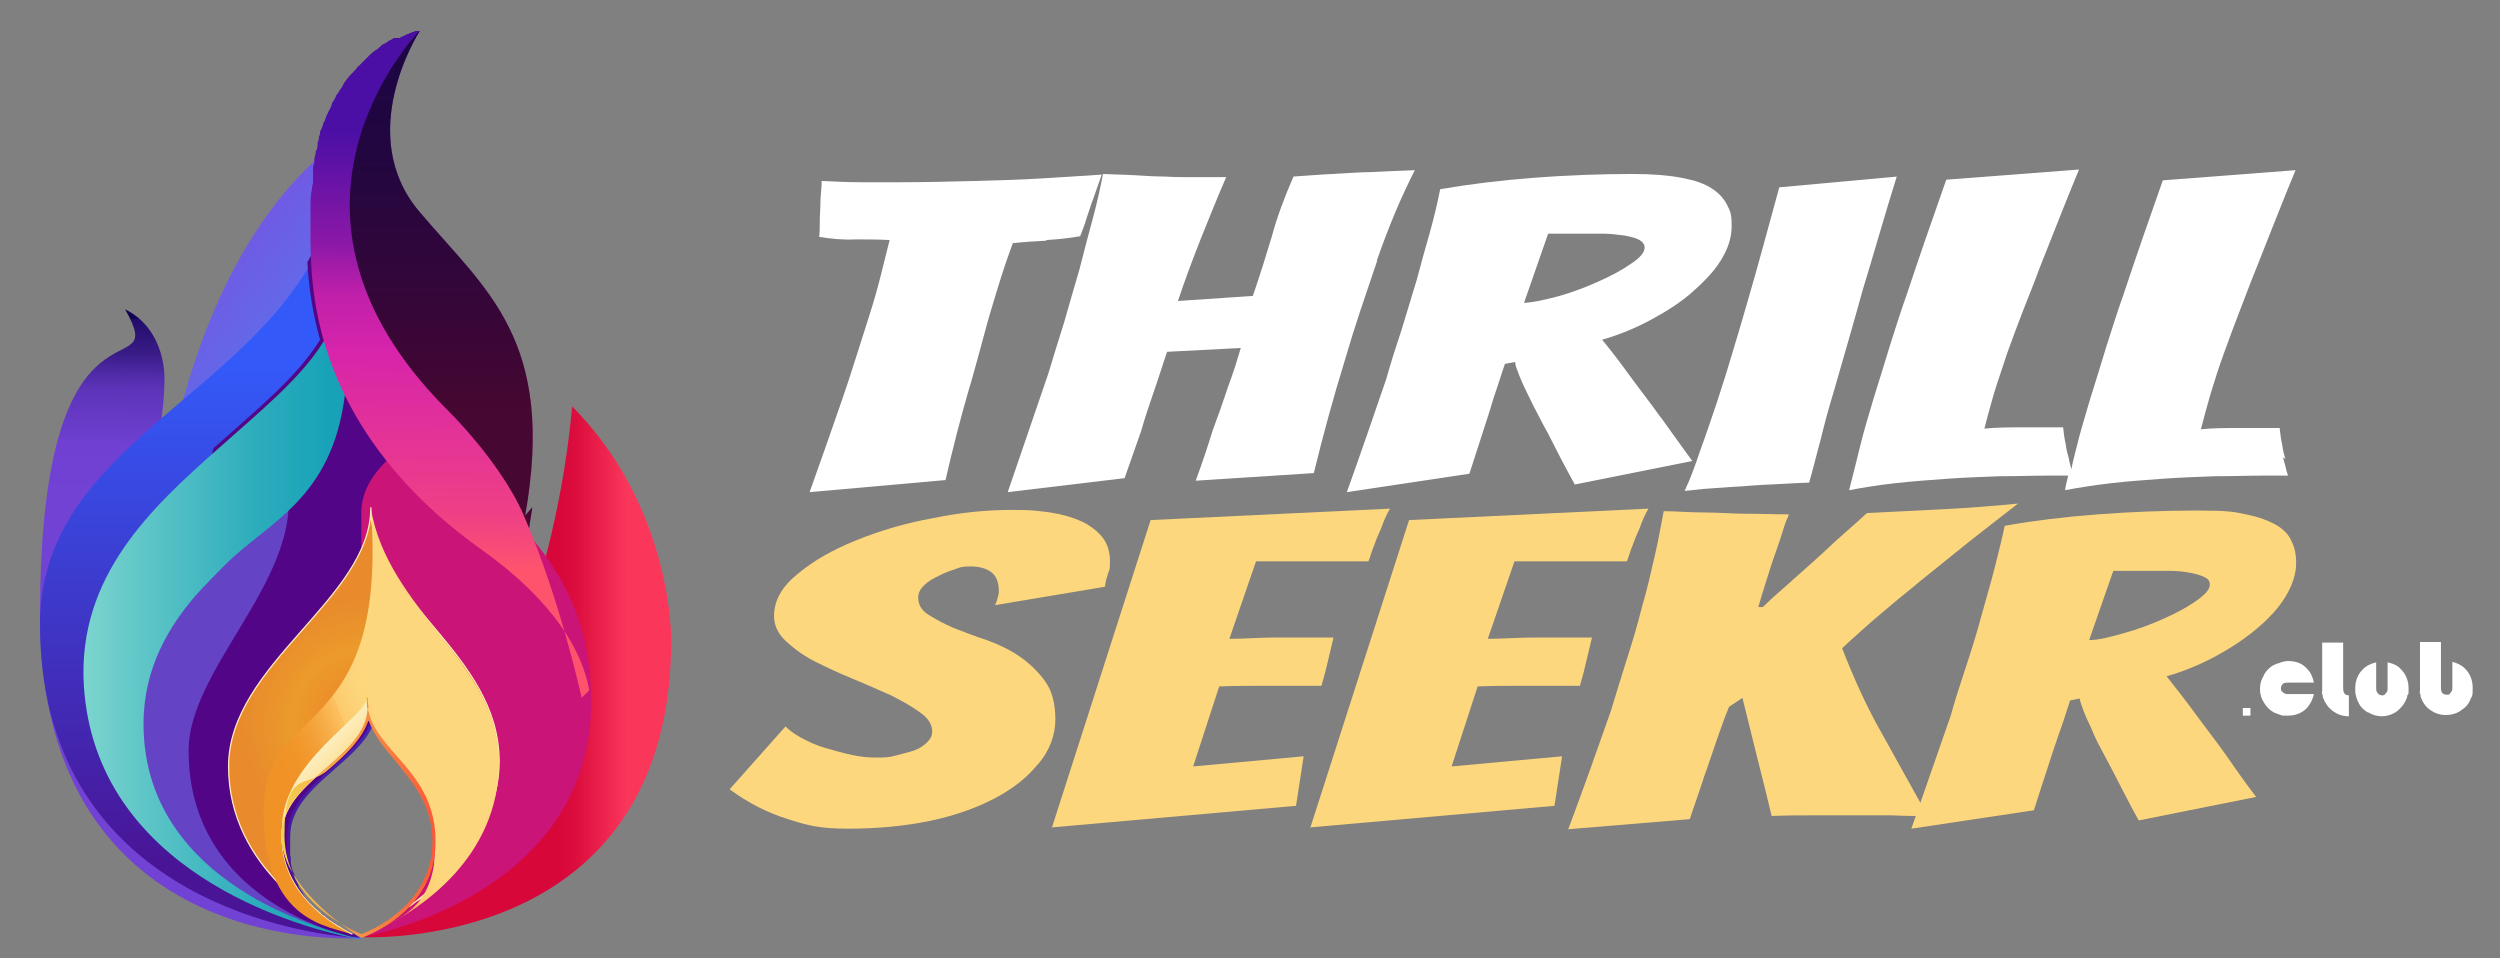 <?xml version="1.0" encoding="UTF-8"?>
<svg xmlns="http://www.w3.org/2000/svg" version="1.1" xmlns:xlink="http://www.w3.org/1999/xlink" viewBox="0 0 393.7 150.9">
  <rect x="0" y="0" width="393.7" height="150.9" fill="#808080" stroke="none"/>
  <defs>
    <style>
      .cls-1 {
        fill: url(#Dégradé_sans_nom_11);
      }

      .cls-2 {
        fill: url(#Dégradé_sans_nom_9);
        stroke: #ffedbf;
        stroke-miterlimit: 10;
      }

      .cls-2, .cls-3 {
        stroke-width: .2px;
      }

      .cls-4 {
        fill: url(#Dégradé_sans_nom_7);
      }

      .cls-5 {
        fill: url(#Dégradé_sans_nom_6);
      }

      .cls-6 {
        fill: url(#Dégradé_sans_nom_13);
      }

      .cls-7 {
        fill: #fff;
      }

      .cls-8 {
        fill: #cb1478;
      }

      .cls-3 {
        fill: none;
        stroke: url(#Dégradé_sans_nom_14);
        stroke-linecap: round;
        stroke-linejoin: round;
      }

      .cls-9 {
        fill: url(#Dégradé_sans_nom_2);
      }

      .cls-10 {
        isolation: isolate;
      }

      .cls-11 {
        fill: url(#Dégradé_sans_nom);
      }

      .cls-12 {
        mix-blend-mode: soft-light;
        opacity: .6;
      }

      .cls-13 {
        fill: url(#Dégradé_sans_nom_4);
      }

      .cls-14 {
        fill: url(#Dégradé_sans_nom_12);
      }

      .cls-15 {
        fill: url(#Dégradé_sans_nom_16);
      }

      .cls-16 {
        fill: url(#Dégradé_sans_nom_3);
      }

      .cls-17 {
        fill: #520587;
      }

      .cls-18 {
        fill: url(#Dégradé_sans_nom_5);
      }

      .cls-19 {
        fill: #fdd77e;
      }

      .cls-20 {
        fill: #6444c5;
      }

      .cls-21 {
        fill: url(#Dégradé_sans_nom_8);
      }
    </style>
    <linearGradient id="Dégradé_sans_nom" data-name="Dégradé sans nom" x1="22.4" y1="92.8" x2="37.2" y2="80.8" gradientTransform="translate(0 151.9) scale(1 -1)" gradientUnits="userSpaceOnUse">
      <stop offset="0" stop-color="#715ae5"/>
      <stop offset="0" stop-color="#6e5ce5"/>
      <stop offset="1" stop-color="#5a72ec"/>
    </linearGradient>
    <linearGradient id="Dégradé_sans_nom_2" data-name="Dégradé sans nom 2" x1="32.3" y1="101.6" x2="32" y2="73.2" gradientTransform="translate(0 151.9) scale(1 -1)" gradientUnits="userSpaceOnUse">
      <stop offset="0" stop-color="#130254"/>
      <stop offset="0" stop-color="#220c68"/>
      <stop offset=".2" stop-color="#3a1c89"/>
      <stop offset=".3" stop-color="#4e2aa5"/>
      <stop offset=".4" stop-color="#5e34ba"/>
      <stop offset=".6" stop-color="#693cc9"/>
      <stop offset=".7" stop-color="#7040d2"/>
      <stop offset="1" stop-color="#7242d5"/>
    </linearGradient>
    <linearGradient id="Dégradé_sans_nom_3" data-name="Dégradé sans nom 3" x1="87.8" y1="46.1" x2="98.8" y2="46.1" gradientTransform="translate(0 151.9) scale(1 -1)" gradientUnits="userSpaceOnUse">
      <stop offset="0" stop-color="#d70739"/>
      <stop offset=".3" stop-color="#dd0f3f"/>
      <stop offset=".7" stop-color="#ee264f"/>
      <stop offset="1" stop-color="#fb365b"/>
    </linearGradient>
    <linearGradient id="Dégradé_sans_nom_4" data-name="Dégradé sans nom 4" x1="33.7" y1="94.1" x2="33.7" y2="6.8" gradientTransform="translate(0 151.9) scale(1 -1)" gradientUnits="userSpaceOnUse">
      <stop offset="0" stop-color="#3359f8"/>
      <stop offset=".9" stop-color="#491496"/>
    </linearGradient>
    <linearGradient id="Dégradé_sans_nom_5" data-name="Dégradé sans nom 5" x1="56.9" y1="4.2" x2="56.9" y2="4.2" gradientTransform="translate(0 151.9) scale(1 -1)" gradientUnits="userSpaceOnUse">
      <stop offset="0" stop-color="#3359f8"/>
      <stop offset="1" stop-color="#491496"/>
    </linearGradient>
    <linearGradient id="Dégradé_sans_nom_6" data-name="Dégradé sans nom 6" x1="66.9" y1="146.3" x2="66.9" y2="87.5" gradientTransform="translate(0 151.9) scale(1 -1)" gradientUnits="userSpaceOnUse">
      <stop offset=".1" stop-color="#4c0fa5"/>
      <stop offset=".3" stop-color="#540fa1"/>
      <stop offset=".5" stop-color="#6b0f97"/>
      <stop offset=".8" stop-color="#901088"/>
      <stop offset="1" stop-color="#ae117c"/>
    </linearGradient>
    <linearGradient id="Dégradé_sans_nom_7" data-name="Dégradé sans nom 7" x1="13.2" y1="55.8" x2="52.3" y2="55.8" gradientTransform="translate(0 151.9) scale(1 -1)" gradientUnits="userSpaceOnUse">
      <stop offset="0" stop-color="#7cd5ce"/>
      <stop offset=".2" stop-color="#63c8c8"/>
      <stop offset=".7" stop-color="#2cacbc"/>
      <stop offset="1" stop-color="#17a2b8"/>
    </linearGradient>
    <linearGradient id="Dégradé_sans_nom_8" data-name="Dégradé sans nom 8" x1="71.2" y1="131" x2="70.6" y2="44.9" gradientTransform="translate(0 151.9) scale(1 -1)" gradientUnits="userSpaceOnUse">
      <stop offset="0" stop-color="#4c0fa5"/>
      <stop offset=".2" stop-color="#8a18a7"/>
      <stop offset=".3" stop-color="#c120aa"/>
      <stop offset=".4" stop-color="#d724ab"/>
      <stop offset=".7" stop-color="#ef4085"/>
      <stop offset=".8" stop-color="#ff536d"/>
    </linearGradient>
    <radialGradient id="Dégradé_sans_nom_9" data-name="Dégradé sans nom 9" cx="57.3" cy="38.3" fx="57.3" fy="38.3" r="28.1" gradientTransform="translate(0 151.9) scale(1 -1)" gradientUnits="userSpaceOnUse">
      <stop offset=".2" stop-color="#ed8d29"/>
      <stop offset=".4" stop-color="#eb9b2b"/>
      <stop offset=".5" stop-color="#ea942b"/>
      <stop offset=".7" stop-color="#e98a2c"/>
    </radialGradient>
    <linearGradient id="Dégradé_sans_nom_16" data-name="Dégradé sans nom 16" x1="39.2" y1="110.4" x2="63.8" y2="123.7" gradientTransform="translate(0 274.7) scale(1 -1.3)" gradientUnits="userSpaceOnUse">
      <stop offset=".3" stop-color="#f19226"/>
      <stop offset=".4" stop-color="#f19529"/>
      <stop offset=".5" stop-color="#f39e35"/>
      <stop offset=".6" stop-color="#f7ad48"/>
      <stop offset=".7" stop-color="#fdc262"/>
      <stop offset=".7" stop-color="#fec768"/>
      <stop offset=".7" stop-color="#fdca6d"/>
      <stop offset=".8" stop-color="#fdd379"/>
      <stop offset=".9" stop-color="#fdd77e"/>
    </linearGradient>
    <linearGradient id="Dégradé_sans_nom_11" data-name="Dégradé sans nom 11" x1="47.4" y1="34.7" x2="57.3" y2="25.5" gradientTransform="translate(0 151.9) scale(1 -1)" gradientUnits="userSpaceOnUse">
      <stop offset="0" stop-color="#feffed"/>
      <stop offset="0" stop-color="#fdfce7"/>
      <stop offset=".2" stop-color="#fdefc1"/>
      <stop offset=".4" stop-color="#fde4a3"/>
      <stop offset=".5" stop-color="#fddd8e"/>
      <stop offset=".7" stop-color="#fdd882"/>
      <stop offset=".9" stop-color="#fdd77e"/>
    </linearGradient>
    <linearGradient id="Dégradé_sans_nom_12" data-name="Dégradé sans nom 12" x1="45.6" y1="14.3" x2="45.6" y2="14.3" gradientTransform="translate(0 151.9) scale(1 -1)" gradientUnits="userSpaceOnUse">
      <stop offset="0" stop-color="#fec768"/>
      <stop offset=".1" stop-color="#fdca6d"/>
      <stop offset=".5" stop-color="#fdd379"/>
      <stop offset=".9" stop-color="#fdd77e"/>
    </linearGradient>
    <linearGradient id="Dégradé_sans_nom_13" data-name="Dégradé sans nom 13" x1="44.3" y1="22.4" x2="68.6" y2="22.4" gradientTransform="translate(0 151.9) scale(1 -1)" gradientUnits="userSpaceOnUse">
      <stop offset="0" stop-color="#f2d151"/>
      <stop offset="1" stop-color="#fc5737"/>
    </linearGradient>
    <linearGradient id="Dégradé_sans_nom_14" data-name="Dégradé sans nom 14" x1="57.7" y1="41.3" x2="58" y2="41.3" gradientTransform="translate(0 151.9) scale(1 -1)" gradientUnits="userSpaceOnUse">
      <stop offset="0" stop-color="#f2d151"/>
      <stop offset="1" stop-color="#fc5737"/>
    </linearGradient>
  </defs>
  <!-- Generator: Adobe Illustrator 28.7.1, SVG Export Plug-In . SVG Version: 1.2.0 Build 142)  -->
  <g>
    <g id="Calque_1">
      <g class="cls-10">
        <g id="Calque_1-2" data-name="Calque_1">
          <g>
            <path class="cls-7" d="M359.9,72.3c-.2-.7-.4-1.4-.5-2.3-.2-.8-.3-1.7-.4-2.6-1.7,0-3.8,0-6,0-2.3,0-4.4,0-6.4.2.4-1.6.9-3.4,1.5-5.5.6-2,1.3-4.2,2.1-6.4.8-2.2,1.6-4.4,2.5-6.7s1.7-4.5,2.6-6.7c2-5,4-10.2,6.2-15.5l-20.9,1.6c-2.2,6.2-4.3,12.3-6.3,18.3-.9,2.5-1.7,5.1-2.6,7.9-.8,2.7-1.7,5.5-2.5,8.1-.8,2.7-1.6,5.3-2.2,7.8-.3,1.2-.6,2.3-.8,3.4-.1-.5-.3-1-.4-1.7-.2-.7-.4-1.4-.5-2.3-.2-.8-.3-1.7-.4-2.6-1.8,0-3.8,0-6,0-2.3,0-4.4,0-6.4.2.4-1.6.9-3.4,1.5-5.5.6-2,1.4-4.2,2.1-6.4.8-2.2,1.6-4.4,2.5-6.7.9-2.3,1.8-4.5,2.6-6.7,2-5,4-10.2,6.2-15.5l-20.9,1.6c-2.2,6.2-4.3,12.3-6.3,18.3-.9,2.5-1.7,5.1-2.6,7.9-.8,2.7-1.7,5.5-2.5,8.1-.8,2.7-1.6,5.3-2.2,7.8-.6,2.5-1.2,4.8-1.7,6.8,2.1-.4,4.5-.8,7.2-1.1,2.7-.3,5.4-.5,8.2-.7s5.5-.3,8.3-.4c2.7,0,5.4-.1,7.8-.1s1.2,0,1.8,0c.4,0,.8,0,1.2,0-.2.8-.4,1.6-.5,2.3,2.1-.4,4.6-.8,7.2-1.1,2.6-.3,5.4-.5,8.1-.7,2.8-.2,5.5-.3,8.3-.4,2.7,0,5.3-.1,7.8-.1s1.2,0,1.9,0c.6,0,1.2,0,1.8,0,0-.2-.2-.5-.3-1.1-.1-.5-.3-1.1-.5-1.8h0Z"/>
            <path class="cls-7" d="M298.8,27.8l-18.6,1.7c-1.7,6.2-3.3,12.2-5,18-.7,2.5-1.5,5.1-2.3,7.8-.8,2.7-1.6,5.3-2.5,8-.9,2.6-1.7,5.1-2.6,7.5-.8,2.4-1.6,4.6-2.5,6.5.2,0,1.1-.1,2.9-.3,1.8-.1,3.8-.3,6-.4,2.2-.2,4.4-.3,6.5-.4s3.5-.2,4.2-.2c.6-2,1.1-4.2,1.8-6.7.6-2.5,1.3-5.1,2.1-7.7.8-2.7,1.5-5.3,2.3-8,.8-2.7,1.5-5.3,2.2-7.8,1.8-5.9,3.5-11.9,5.4-18h0Z"/>
            <path class="cls-7" d="M261.5,65.7c-1.4-2-3-4-4.6-6.2-1.6-2.2-3.1-4.2-4.6-6,2.8-.8,5.4-1.9,7.8-3.2,2.4-1.3,4.6-2.7,6.4-4.3s3.4-3.2,4.5-5c1.1-1.8,1.7-3.5,1.7-5.4s-.2-2.3-.7-3.3c-.5-1-1.3-1.9-2.4-2.6-1.2-.8-2.7-1.3-4.8-1.7s-4.6-.6-7.7-.6c-5.2,0-10.4.2-15.6.6-5.2.4-10.1,1-14.7,1.8-.4,2-.9,4.2-1.6,6.7-.7,2.4-1.4,5-2.1,7.6-.8,2.6-1.6,5.3-2.4,7.9-.9,2.7-1.7,5.2-2.4,7.7-2,5.8-4,11.7-6.2,17.8l19.3-2.9c.7-2.2,1.4-4.3,2.1-6.5.6-1.8,1.2-3.7,1.8-5.7.7-2,1.2-3.7,1.7-5.1l1.6-.3c0,.5.3,1.2.6,2,.3.8.7,1.7,1.2,2.7s1,2.1,1.6,3.2c.6,1.1,1.1,2.2,1.7,3.2,1.3,2.6,2.7,5.3,4.3,8.2l18.5-3.7c-1.7-2.3-3.3-4.6-4.9-6.8h0ZM245.6,46.6c-2.2.6-4,1-5.6,1.1l3.8-10.9c.7,0,1.5,0,2.4,0,.9,0,1.8,0,2.7,0,1.3,0,2.5,0,3.7,0,1.2,0,2.3.2,3.3.3,1,.2,1.8.4,2.3.7s.8.7.8,1.2c0,.7-.7,1.6-2.1,2.5-1.4,1-3.1,1.9-5.1,2.8-2,.9-4.1,1.7-6.2,2.3h0Z"/>
            <path class="cls-7" d="M216.8,41.1c.9-2.6,1.9-5.2,2.9-7.6,1-2.4,2.1-4.7,3.1-6.7-2.6.1-4.9.2-6.8.3-1.9,0-4,.2-6.2.3-2.2.1-4.3.3-6.1.4-1.4,3.2-2.6,6.4-3.4,9.4-.9,3-1.9,6.2-3,9.4l-11.8.8c1.1-3.3,2.3-6.5,3.6-9.8,1.3-3.2,2.6-6.5,4-9.7-1.8,0-3.5,0-5.1,0-1.6,0-3.1,0-4.6-.1-1.5,0-3-.1-4.6-.2s-3.2-.1-5.1-.2c-.4,2.1-.9,4.4-1.6,7-.7,2.6-1.4,5.2-2.1,8-.8,2.7-1.6,5.5-2.4,8.3-.9,2.8-1.7,5.5-2.5,8.1-2.1,6.1-4.2,12.3-6.4,18.7l18.4-2.2c.9-2.5,1.7-4.9,2.6-7.4.6-2.1,1.3-4.2,2.1-6.5.8-2.3,1.4-4.3,2-6l11.6-.6c-.5,1.7-1.1,3.7-2,6.1-.8,2.4-1.6,4.7-2.4,6.8-.8,2.6-1.7,5.3-2.7,8l18.6-1.2c1.5-6.1,3.1-12,4.9-17.8.7-2.4,1.5-5,2.4-7.7s1.8-5.3,2.7-8h0Z"/>
            <path class="cls-7" d="M164.8,37.8c1.8-.1,3.6-.3,5.3-.6.3-.8.7-1.7,1-2.8.4-1.1.7-2.2,1.1-3.2l1.3-3.7c-3.1.2-6.2.4-9.5.6s-6.7.3-10.5.4c-3.8.1-7.7.2-11.7.2s-4.1,0-6.2,0-4.1-.1-6.2-.2c0,1.2-.2,2.3-.2,3.4,0,1-.1,1.9-.1,2.9s0,1.8-.1,2.5c1.8.3,3.7.5,5.6.4,1.9,0,3.7,0,5.5.1-.4,1.7-.9,3.5-1.4,5.6-.5,2-1.1,4.1-1.8,6.3-.7,2.2-1.4,4.4-2.1,6.6-.7,2.2-1.4,4.4-2.1,6.4-1.7,4.9-3.4,9.8-5.2,14.8l21.4-1.9c1.1-4.8,2.3-9.5,3.6-14,.6-1.9,1.1-3.9,1.7-6s1.1-4.2,1.7-6.2,1.2-4,1.8-5.9c.6-1.9,1.2-3.6,1.8-5.2,1.7-.2,3.5-.3,5.3-.4h0Z"/>
          </g>
          <g>
            <path class="cls-19" d="M163.4,120.4c-1.7,2.1-4,3.9-6.9,5.4-2.9,1.5-6.3,2.7-10.2,3.5-3.9.8-8.2,1.2-12.7,1.2s-6.4-.5-9.5-1.5c-3.2-1-6.2-2.5-9.2-4.7l8.8-9.9c.6.6,1.4,1.2,2.5,1.8,1.1.6,2.4,1.2,3.8,1.6s2.8.8,4.2,1.1c1.4.3,2.6.4,3.8.4s1.9,0,3-.3,2-.5,2.9-.8,1.6-.8,2.1-1.3c.5-.5.8-1,.8-1.7,0-1.1-.6-2.1-1.9-3-1.2-.9-2.8-1.8-4.6-2.7-1.8-.8-3.8-1.7-6-2.6s-4.1-1.8-5.9-2.7-3.3-2-4.6-3.2-1.9-2.5-1.9-4c0-2.4,1.2-4.6,3.7-6.6,2.5-2.1,5.5-3.8,9.2-5.3,3.7-1.5,7.7-2.7,12.1-3.5,4.4-.9,8.5-1.3,12.4-1.3s4.2.2,6.1.4c1.9.3,3.6.8,4.9,1.4s2.5,1.5,3.3,2.5c.8,1,1.2,2.3,1.2,3.8s-.1,1.3-.3,1.9-.4,1.3-.5,2.1l-17.3,2.9c.2-.4.3-.7.4-1.1.1-.4.2-.7.2-1.1,0-1.4-.4-2.4-1.2-3-.8-.6-1.9-.9-3.3-.9s-1.4.1-2.3.4c-.9.3-1.8.6-2.7,1.1-.9.4-1.7.9-2.3,1.5-.6.6-.9,1.2-.9,1.9,0,1.1.5,2,1.6,2.7,1.1.7,2.4,1.4,4,2.1,1.6.6,3.3,1.3,5.2,1.9,1.9.7,3.6,1.5,5.2,2.6,1.6,1.1,2.9,2.4,4,3.9s1.6,3.6,1.6,6-.9,4.9-2.6,6.9h0Z"/>
            <path class="cls-19" d="M165.6,130.5l15.6-48.6,37.7-1.8c-.6,1-1,2-1.4,3.1-.4.9-.8,1.8-1.1,2.7-.4.9-.6,1.8-.9,2.5-.8,0-1.9,0-3.4,0s-3,0-4.7,0c-1.7,0-3.4,0-5.1,0h-4.5l-4.2,12.2c2.5,0,4.8-.2,6.9-.2,1.8,0,3.5,0,5.4,0s3.2,0,4.1,0c-.3,1.3-.6,2.5-.9,3.8s-.6,2.5-1,3.8c-.8,0-2.1,0-3.9,0-1.8,0-3.6,0-5.4,0-2.1,0-4.3,0-6.8.1l-4.1,12.6,17.4-1.6-1.2,7.8-38.5,3.4h0Z"/>
            <path class="cls-19" d="M206.3,130.5l15.6-48.6,37.7-1.8c-.6,1-1,2-1.4,3.1-.4.9-.8,1.8-1.1,2.7-.4.9-.6,1.8-.9,2.5-.8,0-1.9,0-3.4,0s-3,0-4.7,0c-1.7,0-3.4,0-5.1,0h-4.5l-4.2,12.2c2.5,0,4.8-.2,6.9-.2,1.8,0,3.5,0,5.4,0s3.2,0,4.1,0c-.3,1.3-.6,2.5-.9,3.8s-.6,2.5-1,3.8c-.8,0-2.1,0-3.9,0-1.8,0-3.6,0-5.4,0-2.1,0-4.3,0-6.8.1l-4.1,12.6,17.4-1.6-1.2,7.8-38.5,3.4h0Z"/>
            <path class="cls-19" d="M247,130.5c2.4-6.4,4.6-12.6,6.7-18.6.8-2.6,1.6-5.3,2.5-8.1.9-2.8,1.7-5.5,2.4-8.3.8-2.7,1.4-5.4,2-8s1-4.9,1.4-7c1.8,0,3.9.2,6.2.2,2.3,0,4.5.2,6.4.2,2.4,0,4.8.1,7.1.1,0,.2-.2.5-.4,1-.2.5-.4,1.1-.6,1.8-.2.7-.5,1.5-.8,2.4-.3.9-.6,1.7-.9,2.6-.6,2-1.4,4.3-2.1,6.8h.7c.8-.8,1.9-1.8,3.4-3.1,1.5-1.3,3-2.7,4.6-4.1s3.1-2.9,4.6-4.2c1.5-1.3,2.8-2.5,3.8-3.4,4-.2,7.9-.4,11.9-.6,4-.2,7.9-.5,11.9-.9-3.7,2.9-7.4,5.7-10.8,8.5-1.5,1.2-3,2.4-4.6,3.7-1.5,1.3-3.1,2.5-4.6,3.8s-2.9,2.4-4.2,3.6-2.5,2.2-3.5,3.2c1.8,4.6,3.8,9.1,6.2,13.3,2.4,4.3,4.8,8.7,7.3,13.1-1.8,0-3.7,0-5.6-.1-1.9,0-3.8,0-5.6,0s-4.5,0-6.7,0c-2.1,0-4.4,0-6.7.1-.7-3-1.5-6.1-2.3-9.3-.8-3.3-1.6-6.4-2.3-9.3l-2.1,1.4c-.6,1.4-1.2,3.1-1.9,5.1-.7,2-1.3,3.9-2,5.8-.7,2.2-1.5,4.4-2.3,6.8l-19.3,1.6h0Z"/>
            <path class="cls-19" d="M301,130.5c2.1-6.1,4.2-12,6.2-17.8.7-2.5,1.5-5,2.4-7.7.9-2.7,1.7-5.3,2.4-7.9s1.5-5.2,2.1-7.6,1.2-4.7,1.6-6.7c4.5-.8,9.4-1.4,14.7-1.8,5.2-.4,10.5-.6,15.6-.6s5.7.2,7.7.6c2,.4,3.6,1,4.8,1.7s2,1.6,2.4,2.6c.5,1,.7,2.1.7,3.3,0,1.8-.6,3.6-1.7,5.4-1.1,1.8-2.6,3.4-4.5,5s-4,3-6.4,4.3c-2.4,1.3-5,2.4-7.8,3.2,1.4,1.8,3,3.8,4.6,6,1.6,2.2,3.2,4.2,4.6,6.2,1.6,2.3,3.2,4.6,4.9,6.8l-18.5,3.7c-1.6-2.9-3-5.7-4.3-8.2-.6-1.1-1.1-2.1-1.7-3.2-.6-1.1-1.1-2.2-1.5-3.2-.5-1-.9-1.9-1.2-2.7-.3-.8-.5-1.4-.6-1.9l-1.5.3c-.5,1.5-1,3.2-1.7,5.1-.7,2-1.3,3.8-1.9,5.7-.7,2.1-1.4,4.3-2.1,6.5l-19.3,2.9h0ZM329,100.8c1.5,0,3.4-.5,5.5-1.1,2.2-.6,4.3-1.4,6.3-2.3,2-.9,3.7-1.8,5.1-2.8,1.4-1,2.1-1.8,2.1-2.5s-.3-.9-.8-1.2c-.6-.3-1.3-.5-2.3-.7-1-.2-2.1-.3-3.3-.3s-2.4,0-3.7,0-1.8,0-2.7,0-1.7,0-2.4,0l-3.8,10.9h0Z"/>
          </g>
          <path class="cls-11" d="M56.9,147.7s-12.6-4.5-12.6-16.1,10.3-11.2,13-17.4l1-95.4C23.2,39.2,23.2,100.4,23.2,104.8c0,43.1,33.7,43.1,33.7,43.1v-.2h0s0,0,0,0Z"/>
          <path class="cls-9" d="M56.9,147.7s-50.6,4-50.6-50.8,20.8-35,13.4-48.2c6.6,3.3,6.2,11.1,6.2,11.1,0,10.5-5.9,32.1-5.9,40.9,0,38.3,36.9,47,36.9,47h0Z"/>
          <path class="cls-16" d="M90.1,64c-2.5,27.8-13.1,51.2-21.7,66.2.1.8.2,1.6.2,2.4,0,10.3-9.8,14.4-11.5,15,3.8.1,48.6.7,48.6-46.8,0,0,.3-20.8-15.6-36.8h0Z"/>
          <g>
            <path class="cls-13" d="M61,55.2c-.4-19-2.3-33.4-7-33.4,0,2.6-.2,5.1-.6,7.4-.8,4.6-2.4,8.6-4.5,12.3-2.7,4.8-6.3,8.9-10.2,12.7-14,13.6-32.4,23.2-32.4,44.1,0,42.3,39.7,48.5,48.8,49.3.2,0,.4,0,.5,0,.7,0,1.1,0,1.3,0,0,0-.1,0-.3-.1-.2,0-.4-.1-.6-.3,0,0,0,0,0,0,0,0,0,0,0,0-.4-.2-.9-.4-1.4-.7,0,0-.1,0-.2-.1-.1,0-.2-.1-.4-.2,0,0,0,0-.1,0-.6-.3-1.2-.7-1.8-1.2,0,0,0,0-.1-.1s0,0-.1-.1h0c-.2-.1-.4-.3-.6-.4-.2-.1-.3-.2-.4-.4,0,0,0,0-.2-.1,0,0,0,0-.2-.1,0,0-.1,0-.2-.1,0,0-.2-.1-.2-.2-.2-.2-.4-.4-.6-.6,0,0,0,0-.1-.1-.5-.5-1-1.1-1.5-1.7,0,0,0-.1-.1-.2s0-.1-.1-.2c0,0,0-.1-.1-.2-.2-.2-.3-.5-.5-.7,0,0,0-.1-.1-.2,0,0,0-.1,0-.2-.2-.4-.4-.8-.6-1.1,0,0,0-.1,0-.2,0,0,0,0,0-.1,0,0,0-.1,0-.2-.2-.4-.4-.8-.5-1.3,0-.1,0-.3-.1-.4,0,0,0-.1,0-.2,0,0,0,0,0-.1h0c0-.2,0-.3,0-.4,0,0,0,0,0-.1,0-.2,0-.4-.1-.6,0-.1,0-.3,0-.4,0-.2,0-.3,0-.5,0,0,0-.1,0-.2,0,0,0-.1,0-.2s0-.1,0-.2,0-.1,0-.2c0,0,0-.1,0-.2,0,0,0-.1,0-.2h0v-.5h0v-.4c0-8.7,13.5-12.2,13.6-20.2,0-.5-.1-1-.1-1.5,0,.5.1,1,.1,1.5,0,0,0,.2,0,.2h0c0,.1,0,.2,0,.2,0,0,0,.2,0,.3,0,0,0,.1,0,.2,0,0,0,0,0,0,0,0,0,.1,0,.2s0,.1,0,.2c0,0,0,.2,0,.3,0,0,0,.1,0,.2,0,0,0,0,0,0,0,.1,0,.2.2.4,0,0,0,.2,0,.2,0,0,0,.2,0,.2s0,.2.1.2h0c0,.2.1.3.2.4,0,0,0,.1.1.2h0c.8-13.2,1.5-28.8,1.8-43.3,0-5.7,0-11.3,0-16.5h0Z"/>
            <path class="cls-18" d="M56.9,147.7h0s0,0,0,0h0Z"/>
          </g>
          <path class="cls-17" d="M86.7,118.4c0,18.5-23.4,27.2-28.7,28.9,2.9-1.3,10.7-5.5,10.7-14.7s-6.4-12.4-9.3-17.6h0c0,0,0-.2-.1-.2,0-.1-.1-.3-.2-.4h0c0-.1,0-.2-.1-.3s0-.2,0-.2,0-.2,0-.2c0-.1,0-.2-.2-.4,0,0,0,0,0,0,0,0,0-.1,0-.2,0,0,0-.2,0-.3,0,0,0-.1,0-.2s0-.1,0-.2c0,0,0,0,0,0,0,0,0-.1,0-.2,0,0,0-.2,0-.3,0,0,0-.2,0-.2h0c0-.1,0-.2,0-.3,0-.5,0-1-.1-1.5,0,.5,0,1,.1,1.5-.2,8-13.6,11.5-13.6,20.2v.2h0v.5h0c0,.2,0,.3,0,.3,0,0,0,.1,0,.2,0,0,0,.1,0,.2,0,0,0,.1,0,.2,0,0,0,.1,0,.2,0,0,0,.1,0,.2,0,.2,0,.3,0,.5,0,.1,0,.3,0,.4,0,.2,0,.4.1.6,0,0,0,.1,0,.1,0,.1,0,.2,0,.3h0c0,.2,0,.2,0,.3,0,0,0,.1,0,.2,0,.1,0,.3.1.4.2.4.3.9.5,1.3,0,0,0,.1,0,.2,0,0,0,0,0,.1,0,0,0,.1,0,.2.2.4.4.8.6,1.1,0,0,0,.1,0,.2,0,0,0,.1.1.2.2.2.3.5.5.7,0,0,0,.1.1.2,0,0,0,.1.1.2,0,0,0,.1.1.2.5.6,1,1.2,1.5,1.7,0,0,0,0,.1.1.2.2.4.4.6.6,0,0,.2.1.2.2,0,0,.1,0,.2.1,0,0,0,0,.2.1,0,0,0,0,.2.1.2.1.3.2.4.4.2.1.4.3.6.4h0s0,0,.1.1,0,0,.1.1c.6.5,1.3.9,1.8,1.2,0,0,0,0,.1,0,.1,0,.3.1.4.2,0,0,.1,0,.2.1.5.3,1,.5,1.4.7,0,0,0,0,0,0,0,0,0,0,0,0,.2.1.5.2.6.3-.5,0-1.3-.1-2.5-.4-3.5-.6-9.6-2.2-14.8-6.2-5.3-4.1-9.8-10.6-9.8-21.1s.3-16.4,1.2-26c.7-7.5,1.8-15.4,3.4-23.1,6.6-5.9,13.2-11.2,16.8-17.1-1.3-4.6-1.8-8.8-2-12.2,2.1-3.7,3.6-7.7,4.5-12.3.3-.3.5-.5.8-.8,1.6,10,4,18.8,6.8,26.8,3.5,10,7.5,18.6,11.3,26.2,7.5,15,14.3,26.2,14.3,37.1h0Z"/>
          <g>
            <path class="cls-5" d="M83.8,79.9c0,0,0,.1,0,.2-.6,3.4-.9,6.4-1,9.1-2.2-2.2-4.9-4.3-8.1-6.3-.8-.5-1.5-1-2.3-1.5-4.6-3.2-8.3-6.4-11.3-9.7-2.4-2.6-4.3-5.2-5.9-7.7-.3-.6-.6-1.2-.9-1.7-1.5-3-2.5-5.9-3.3-8.6-1.3-4.6-1.8-8.8-2-12.2,0-1.4,0-2.7,0-3.8v-1.3c0-.3,0-.5,0-.8,0-.2,0-.4,0-.6,0-.4,0-.9,0-1.3,0-.2,0-.3,0-.5,0-.2,0-.5,0-.7,0-.2,0-.3,0-.5,0-1.1.2-2.2.4-3.3,0-.2,0-.3,0-.5h0c0-.2,0-.3,0-.5,0-.1,0-.3,0-.4,0,0,0-.2,0-.2,0,0,0-.2,0-.3s0-.2,0-.3c0-.3.1-.5.2-.8,0-.1,0-.3,0-.5,0-.2,0-.4.1-.5,0-.1,0-.3.1-.4,0,0,0,0,0,0,0,0,0-.2,0-.2,0-.2,0-.4.2-.5,0-.1,0-.3.1-.4,0,0,0-.2,0-.2s0-.2,0-.2c0,0,0-.1,0-.2,0-.2.2-.5.2-.7,0,0,0-.1,0-.2,0-.2.2-.5.2-.7,0,0,0-.1,0-.2,0-.1.1-.3.2-.4,0-.2.1-.3.2-.5,0-.1,0-.2.1-.4,0-.1.1-.3.2-.4.1-.3.2-.5.3-.8,0-.1.1-.3.2-.4h0c.1-.3.2-.5.4-.8,0-.2.2-.3.2-.5,0,0,0-.2.1-.3,0-.2.2-.3.3-.5,0,0,0-.1.1-.2,0-.1.2-.3.2-.4,0,0,0-.2.1-.2,0-.1.1-.2.2-.3s.1-.2.2-.3c0-.1.1-.2.2-.3,0-.1.1-.2.2-.3,0-.1.2-.2.2-.4,0,0,.1-.2.2-.3,0-.1.1-.2.2-.3,0-.1.2-.2.2-.3,0,0,.1-.2.2-.2,0,0,.1-.2.2-.3,0,0,0,0,0,0,0,0,.1-.1.2-.2,0,0,.1-.2.2-.2,0,0,0,0,0,0,0,0,.1-.1.2-.2,0,0,.1-.2.2-.2.1-.2.3-.3.4-.5,0,0,.1-.2.2-.2,0,0,.1-.1.2-.2,0,0,.1-.1.2-.2.1-.1.3-.3.4-.4s.1-.1.2-.2c.2-.2.4-.4.6-.6,0,0,.1-.1.2-.2.4-.4.8-.7,1.3-1,0,0,.1-.1.2-.2s.1,0,.2-.2c0,0,.1,0,.2-.2,0,0,.1,0,.2-.1,0,0,.1,0,.2-.1,0,0,.1,0,.2-.1.2-.1.4-.3.6-.4,0,0,.1,0,.2-.1,0,0,.1,0,.2-.1.1,0,.2-.2.4-.2,0,0,.1,0,.2,0,0,0,.1,0,.2,0,0,0,.1,0,.2,0,0,0,.1,0,.2,0,.2-.1.4-.2.6-.3,0,0,.2,0,.2-.1.1,0,.2-.1.4-.2,0,0,0,0,.1,0,.6-.3,1-.4,1.3-.5,0,0,.1,0,.2,0,.2,0,.2,0,.3,0h0c-.2.3-10.4,16.3,0,28.5,10.4,12.3,21.5,20.1,16.6,47.8h0Z"/>
            <g class="cls-12">
              <path d="M83.8,79.9c0,0,0,.1,0,.2-.6,3.4-.9,6.4-1,9.1-2.2-2.2-4.9-4.3-8.1-6.3-.8-.5-1.5-1-2.3-1.5-4.6-3.2-8.3-6.4-11.3-9.7-2.4-2.6-4.3-5.2-5.9-7.7-.3-.6-.6-1.2-.9-1.7-1.5-3-2.5-5.9-3.3-8.6-1.3-4.6-1.8-8.8-2-12.2,0-1.4,0-2.7,0-3.8v-1.3c0-.3,0-.5,0-.8,0-.2,0-.4,0-.6,0-.4,0-.9,0-1.3,0-.2,0-.3,0-.5,0-.2,0-.5,0-.7,0-.2,0-.3,0-.5,0-1.1.2-2.2.4-3.3,0-.2,0-.3,0-.5h0c0-.2,0-.3,0-.5,0-.1,0-.3,0-.4,0,0,0-.2,0-.2,0,0,0-.2,0-.3s0-.2,0-.3c0-.3.1-.5.2-.8,0-.1,0-.3,0-.5,0-.2,0-.4.1-.5,0-.1,0-.3.1-.4,0,0,0,0,0,0,0,0,0-.2,0-.2,0-.2,0-.4.2-.5,0-.1,0-.3.1-.4,0,0,0-.2,0-.2s0-.2,0-.2c0,0,0-.1,0-.2,0-.2.2-.5.2-.7,0,0,0-.1,0-.2,0-.2.2-.5.2-.7,0,0,0-.1,0-.2,0-.1.1-.3.2-.4,0-.2.1-.3.2-.5,0-.1,0-.2.1-.4,0-.1.1-.3.2-.4.1-.3.2-.5.3-.8,0-.1.1-.3.2-.4h0c.1-.3.2-.5.4-.8,0-.2.2-.3.2-.5,0,0,0-.2.1-.3,0-.2.2-.3.3-.5,0,0,0-.1.1-.2,0-.1.2-.3.2-.4,0,0,0-.2.1-.2,0-.1.1-.2.2-.3s.1-.2.2-.3c0-.1.1-.2.2-.3,0-.1.1-.2.2-.3,0-.1.2-.2.2-.4,0,0,.1-.2.2-.3,0-.1.1-.2.2-.3,0-.1.2-.2.2-.3,0,0,.1-.2.2-.2,0,0,.1-.2.2-.3,0,0,0,0,0,0,0,0,.1-.1.2-.2,0,0,.1-.2.2-.2,0,0,0,0,0,0,0,0,.1-.1.2-.2,0,0,.1-.2.2-.2.1-.2.3-.3.4-.5,0,0,.1-.2.2-.2,0,0,.1-.1.2-.2,0,0,.1-.1.2-.2.1-.1.3-.3.4-.4s.1-.1.2-.2c.2-.2.4-.4.6-.6,0,0,.1-.1.2-.2.4-.4.8-.7,1.3-1,0,0,.1-.1.2-.2s.1,0,.2-.2c0,0,.1,0,.2-.2,0,0,.1,0,.2-.1,0,0,.1,0,.2-.1,0,0,.1,0,.2-.1.2-.1.4-.3.6-.4,0,0,.1,0,.2-.1,0,0,.1,0,.2-.1.1,0,.2-.2.4-.2,0,0,.1,0,.2,0,0,0,.1,0,.2,0,0,0,.1,0,.2,0,0,0,.1,0,.2,0,.2-.1.4-.2.6-.3,0,0,.2,0,.2-.1.1,0,.2-.1.4-.2,0,0,0,0,.1,0,.6-.3,1-.4,1.3-.5,0,0,.1,0,.2,0,.2,0,.2,0,.3,0h0c-.2.3-10.4,16.3,0,28.5,10.4,12.3,21.5,20.1,16.6,47.8h0Z"/>
            </g>
          </g>
          <path class="cls-8" d="M70.8,67.4c-3.4,0-13.9,5.5-13.9,13.3s0,19.2,0,34.3c.6-1.1,1-2.3,1-3.6,0-.5-.1-1-.1-1.5,0,.5.1,1,.1,1.5,1.2,7.2,10.7,11.2,10.7,21.2s-8.9,14-11.2,14.9c4.5-.9,35.7-8.2,35.7-37.1s-26.1-34.4-22.3-43h0Z"/>
          <path class="cls-20" d="M56.9,147.9s-34.9-4.9-34.4-33.4,21-23.9,20.7-43.8c9.4,16.6-13.5,32.8-13.5,47.5,0,25,27.2,29.7,27.2,29.7Z"/>
          <path class="cls-4" d="M56.9,147.9c0,0-.7-.1-1.8-.3-8.3-1.7-40.1-10.4-41.9-39.7-1-17.1,10.6-27.9,21-37.1,6.6-5.9,13.2-11.2,16.8-17.1,1.8-2.9,2.8-6,2.8-9.5,1,7.4,1.1,13.3.5,18.1-2.1,16.4-12.1,19.9-18.8,26.6-1.3,1.3-3,3-4.8,5-4,4.7-8.1,11.2-8.1,20.1,0,13.5,8.2,21.9,16.7,27,5.7,3.4,11.5,5.3,14.8,6.2.6.2,1.1.3,1.6.4.8.2,1.2.3,1.3.3Z"/>
          <path class="cls-21" d="M92.8,108.7h0c-1.1-6-5.3-13.8-16.9-22.1-10.3-7.3-16.7-15.2-20.7-22.6-5.7-10.6-6.3-20.2-6.3-26.3v-1.3c0-.3,0-.5,0-.8,0-.2,0-.4,0-.6,0-.4,0-.9,0-1.3,0-.2,0-.3,0-.5,0-.2,0-.5,0-.7,0-.2,0-.3,0-.5,0-1.1.2-2.2.4-3.3,0-.2,0-.3,0-.5h0c0-.2,0-.3,0-.5,0-.1,0-.3,0-.4,0,0,0-.2,0-.2,0,0,0-.2,0-.3s0-.2,0-.3c0-.3.1-.5.2-.8,0-.1,0-.3,0-.5,0-.2,0-.4.1-.5,0-.1,0-.3.1-.4,0,0,0,0,0,0,0,0,0-.2,0-.2,0-.2,0-.4.2-.5,0-.1,0-.3.1-.4,0,0,0-.2,0-.2s0-.2,0-.2c0,0,0-.1,0-.2,0-.2.2-.5.2-.7,0,0,0-.1,0-.2,0-.2.2-.5.2-.7,0,0,0-.1,0-.2,0-.1.1-.3.2-.4,0-.2.1-.3.2-.5,0-.1,0-.2.1-.4,0-.1.1-.3.2-.4.1-.3.2-.5.3-.8,0-.1.1-.3.2-.4h0c.1-.3.2-.5.4-.8,0-.2.2-.3.2-.5,0,0,0-.2.1-.3,0-.2.2-.3.3-.5,0,0,0-.1.1-.2,0-.1.2-.3.2-.4,0,0,0-.2.1-.2,0-.1.1-.2.2-.3s.1-.2.2-.3c0-.1.1-.2.2-.3,0-.1.1-.2.2-.3,0-.1.2-.2.2-.4,0,0,.1-.2.2-.3,0-.1.1-.2.2-.3,0-.1.2-.2.2-.3,0,0,.1-.2.2-.2,0,0,.1-.2.2-.3,0,0,0,0,0,0,0,0,.1-.1.2-.2,0,0,.1-.2.2-.2,0,0,0,0,0,0,0,0,.1-.1.2-.2,0,0,.1-.2.2-.2.1-.2.3-.3.4-.5s.1-.2.2-.2c0,0,.1-.1.2-.2,0,0,.1-.1.2-.2.1-.1.3-.3.4-.4,0,0,.1-.1.2-.2.2-.2.4-.4.6-.6,0,0,.1-.1.2-.2.4-.4.8-.7,1.3-1,0,0,.1-.1.2-.2s.1,0,.2-.2c0,0,.1,0,.2-.2,0,0,.1,0,.2-.1,0,0,.1,0,.2-.1,0,0,.1,0,.2-.1.2-.1.4-.3.6-.4,0,0,.1,0,.2-.1,0,0,.1,0,.2-.1.1,0,.2-.2.4-.2,0,0,.1,0,.2,0,0,0,.1,0,.2,0,0,0,.1,0,.2,0s.1,0,.2,0c.2-.1.4-.2.6-.3,0,0,.2,0,.2-.1.1,0,.2-.1.4-.2,0,0,0,0,.1,0,.6-.3,1-.4,1.3-.5,0,0,.1,0,.2,0,.2,0,.2,0,.3,0h0c-.3.4-27.1,28.1,4.4,59.6,5.2,5.2,10,11.7,12.1,16.7,5.8,13.4,9.1,28.7,9.1,28.7h0Z"/>
          <path class="cls-2" d="M58.4,80c0,14.3-22.4,24.6-22.4,40.7s15,24.7,19.5,26.4c-3.2-1.5-11.2-6.3-11.2-15.5s13.5-12.2,13.6-20.2c0-.5-.1-1-.1-1.5,0,.5.1,1,.1,1.5,1.2,7.2,10.7,11.2,10.7,21.2s-1.9,7.9-4.2,10.2c6.3-4.7,14.2-12.6,14.2-22.9,0-17.1-20.2-25.4-20.2-39.9Z"/>
          <path class="cls-15" d="M58.4,80c2.8,37.2-16.9,30.1-16.9,47.8s10.5,18,14.1,19.4c-3.2-1.5-11.3-6.2-11.3-15.6s13.5-12.2,13.6-20.2c0-.5-.1-1-.1-1.5,0,.5.1,1,.1,1.5,1.2,7.2,10.7,11.2,10.7,21.2s-5.1,11.6-8.6,13.6c6-3,18.6-11,18.6-26.3s-17.6-23.8-20.2-39.9Z"/>
          <g>
            <path class="cls-1" d="M57.8,112.9v-3c0,2.9-13.4,10.1-13.4,20.5s0,.5,0,.7c.4-7.8,11.8-11.4,13.4-18.3h0Z"/>
            <path class="cls-14" d="M45.6,137.6"/>
          </g>
          <g>
            <path class="cls-6" d="M58.1,113.6c.9,2.3,2.5,4.3,4.2,6.3,2.9,3.5,5.8,7.1,5.8,12.6,0,10.1-9.8,14.1-11.2,14.6-1.5-.6-12.1-5.1-12.1-15.6s3.5-7.3,6.8-10.2c2.7-2.3,5.4-4.8,6.4-7.8M57.9,111.4c-.2,8-13.6,11.5-13.6,20.2s12.6,16.1,12.6,16.1c0,0,11.7-3.8,11.7-15.1s-9.5-14-10.7-21.2h0Z"/>
            <path class="cls-3" d="M57.9,111.4c0-.5-.1-1-.1-1.5,0,.5.1,1,.1,1.5Z"/>
          </g>
          <g>
            <path class="cls-7" d="M353.2,112.7v-1.2h1.2v1.2h-1.2Z"/>
            <path class="cls-7" d="M356.5,106.3c.4-.7.9-1.2,1.6-1.6.2,0,.4-.2.5-.2.2,0,.4-.1.6-.2.4-.1.7-.2,1.1-.2,1.3,0,2.3.4,3,1.2.6.6.9,1.3,1.1,2.2h-3.9c-.5,0-.8,0-1,.2-.2.2-.3.4-.3.7s.1.5.3.6c.2.2.4.3.7.3h4.2c-.2.9-.6,1.6-1.1,2.2-.8.8-1.8,1.2-3,1.2s-.8,0-1.1-.1c-.4-.1-.8-.3-1.1-.4-.7-.4-1.2-.9-1.6-1.6-.4-.6-.6-1.3-.6-2.1s.2-1.5.6-2.1h0Z"/>
            <path class="cls-7" d="M367.3,111.9c-.7-.5-1.2-1.3-1.5-2.1,0-.2,0-.3-.1-.5s0-.3,0-.4c0-.2,0-.4,0-.6s0-.6,0-.9v-6.2h3.3v6.9c0,.5,0,.8.2,1.1.1.2.4.3.7.3v3.3c-1,0-1.8-.3-2.5-.8h0Z"/>
            <path class="cls-7" d="M372.9,112.2c-.7-.4-1.2-.9-1.5-1.6-.2-.3-.3-.7-.4-1.1-.1-.4-.1-.8-.1-1.1,0-1.2.4-2.2,1.2-3,.6-.6,1.3-.9,2.1-1.1v3.8c0,.5,0,.8.2,1,.1.2.4.4.7.4s.4,0,.6-.3c.2-.2.3-.4.3-.7v-4.2c.9.2,1.6.5,2.1,1.1.8.8,1.2,1.8,1.2,3s0,.8-.2,1.1c0,.4-.2.7-.4,1.1-.4.7-.9,1.2-1.5,1.6-.7.4-1.4.6-2.1.6s-1.5-.2-2.1-.6h0Z"/>
            <path class="cls-7" d="M386.1,104.2c.8.2,1.5.5,2.1,1.1.8.8,1.2,1.8,1.2,3.1s-.1,1.2-.3,1.6c-.2.6-.5,1-.9,1.4-.5.4-.9.7-1.4.9-.5.2-1.1.3-1.6.3-1,0-1.8-.3-2.5-.8-.7-.5-1.2-1.2-1.5-2.1,0-.2,0-.3-.1-.5s0-.3,0-.4c0-.2,0-.4,0-.6s0-.6,0-.9v-6.2h3.3v6.9c0,.5,0,.9.2,1.1.1.2.4.3.7.3s.5,0,.6-.3c.2-.2.3-.4.3-.7v-4.2h0Z"/>
          </g>
        </g>
      </g>
    </g>
  </g>
</svg>